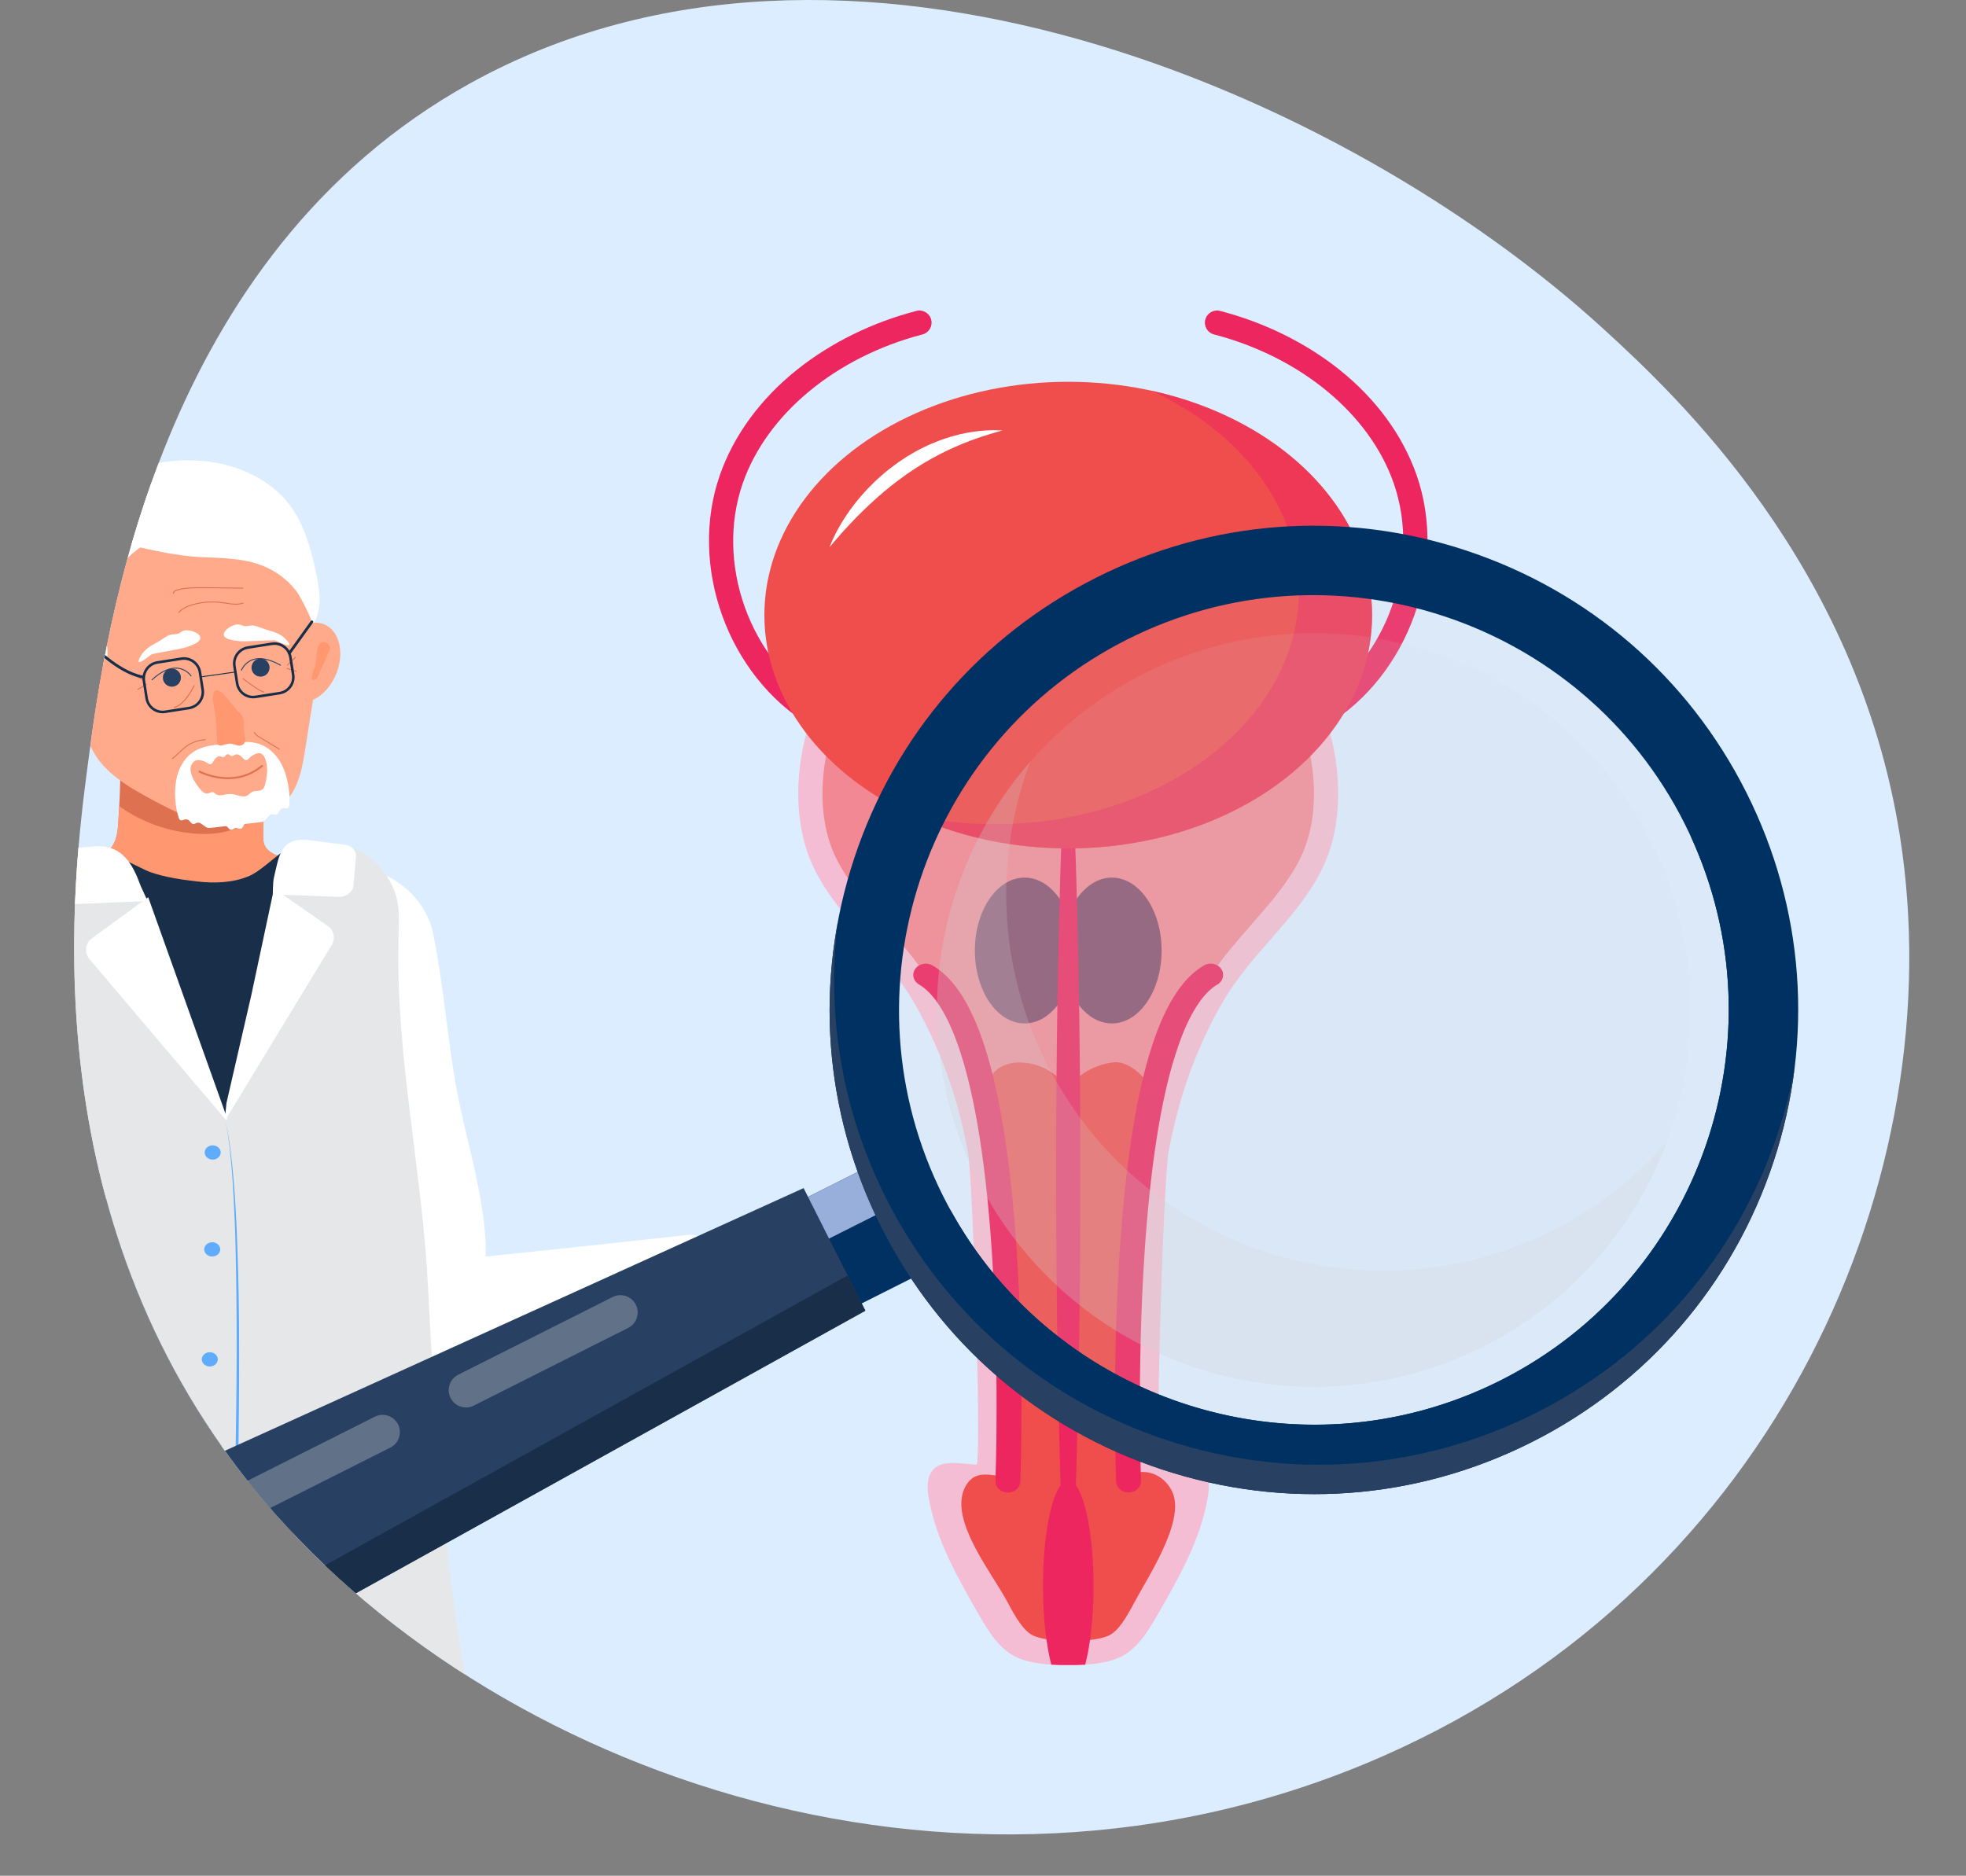 <?xml version="1.0" encoding="UTF-8"?><svg id="_Слой_213" xmlns="http://www.w3.org/2000/svg" xmlns:xlink="http://www.w3.org/1999/xlink" viewBox="0 0 389.947 372.117"><rect x="0" y="0" width="389.947" height="372.117" fill="#808080" stroke="none"/><defs><style>.cls-1{fill:none;}.cls-2{fill:#ed265f;}.cls-3{fill:#874b6c;}.cls-4{fill:#d1d3d4;}.cls-5{fill:#284061;}.cls-6{fill:#003163;}.cls-7{fill:#f04d4d;}.cls-8{fill:#dcedff;}.cls-9{fill:#ffab8b;}.cls-10{fill:#182e49;}.cls-11{fill:#98afdb;}.cls-12{clip-path:url(#clippath-1);}.cls-13{fill:#5fabfc;}.cls-14{fill:#fff;}.cls-15{fill:#f4bdd3;}.cls-16{opacity:.34;}.cls-17{opacity:.53;}.cls-18{opacity:.48;}.cls-19{opacity:.2;}.cls-20{opacity:.1;}.cls-21{opacity:.14;}.cls-22{fill:#e6e7e8;}.cls-23{fill:#dd7150;}.cls-24{fill:#ff9870;}</style><clipPath id="clippath-1"><path class="cls-1" d="M93.362,16.468c73.923-40.887,172.957,1.591,224.563,48.682,14.742,13.453,50.488,47.012,58.929,100.8,10.486,66.814-23.836,147.798-102.551,182.439-85.678,37.705-181.477,1.971-226.313-56.033C6.058,238.108,14.45,174.233,17.449,151.413c3.518-26.771,13.98-100.69,75.913-134.945h0Z"/></clipPath></defs><path class="cls-8" d="M93.362,16.468c73.923-40.887,172.957,1.591,224.563,48.682,14.742,13.453,50.488,47.012,58.929,100.8,10.486,66.814-23.836,147.798-102.551,182.439-85.678,37.705-181.477,1.971-226.313-56.033C6.058,238.108,14.45,174.233,17.449,151.413c3.518-26.771,13.98-100.69,75.913-134.945h0Z"/><g class="cls-12"><path class="cls-2" d="M261.927,144.207c-.814,0-1.609-.413-2.063-1.16-.691-1.138-.329-2.621.809-3.312,14.389-8.737,21.305-28.027,15.745-43.916-4.796-13.705-18.448-24.998-35.63-29.473-1.288-.335-2.061-1.652-1.725-2.941.336-1.288,1.652-2.062,2.941-1.725,8.743,2.277,16.891,6.282,23.565,11.581,7.306,5.802,12.631,13.051,15.401,20.965,6.283,17.956-1.532,39.756-17.793,49.63-.391.237-.823.351-1.249.351Z"/><path class="cls-2" d="M161.833,144.207c.814,0,1.609-.413,2.063-1.16.691-1.138.329-2.621-.809-3.312-14.389-8.737-21.305-28.027-15.745-43.916,4.796-13.705,18.448-24.998,35.63-29.473,1.288-.335,2.061-1.652,1.725-2.941-.336-1.288-1.652-2.062-2.941-1.725-8.743,2.277-16.892,6.282-23.565,11.581-7.306,5.802-12.631,13.051-15.401,20.965-6.283,17.956,1.532,39.756,17.793,49.63.391.237.823.351,1.249.351Z"/><path class="cls-15" d="M262.067,172.738c-4.947,9.687-13.814,16.312-19.32,25.67-5.453,9.267-9.036,19.513-10.979,30.241-1.032,5.69-2.748,62.021-1.683,61.915,1.205-.125,2.411-.231,3.621-.299,1.639-.092,3.457-.072,4.691,1.022,1.557,1.384,1.504,3.824,1.148,5.882-1.442,8.288-5.694,15.767-9.875,23.047-2.001,3.486-4.253,7.199-7.941,8.737-1.644.69-3.992,1.114-6.49,1.283-1.109.077-2.247.101-3.361.077-1.114.024-2.252,0-3.356-.077-2.498-.169-4.851-.593-6.495-1.283-3.684-1.538-5.935-5.251-7.941-8.737-4.18-7.281-8.433-14.759-9.875-23.047-.357-2.059-.41-4.499,1.147-5.882,1.234-1.094,3.052-1.114,4.696-1.022,1.21.068,2.416.174,3.621.299,1.061.106-.656-56.225-1.683-61.915-1.943-10.728-5.526-20.974-10.984-30.241-5.506-9.359-14.373-15.984-19.315-25.67-6.485-12.71-2.989-31.596,5.42-41.943,10.342-12.729,25.463-14.397,39.316-13.602,1.119.067,2.31.178,3.211,1.09.742.747,1.181,1.929,1.572,3.076.231.665.448,1.34.665,2.015.217-.675.439-1.35.665-2.015.395-1.148.829-2.329,1.572-3.076.906-.911,2.097-1.022,3.216-1.09,13.848-.796,28.968.873,39.316,13.602,8.404,10.347,11.905,29.234,5.42,41.943Z"/><g class="cls-18"><path class="cls-7" d="M212.813,231.111c-2.624-.003-5.292-.186-7.801-.147-.836.013-1.698.083-2.485-.198-.569-.203-1.059-.577-1.538-.945-5.909-4.536-5.727-9.985-8.078-16.889-2.008-5.897-4.582-11.602-7.743-16.972-2.792-4.743-6.286-8.738-9.664-12.601-3.674-4.201-7.143-8.169-9.514-12.814-5.76-11.287-2.134-28.094,4.866-36.71,6.645-8.178,16.193-11.987,30.047-11.987,1.669,0,3.386.052,5.249.16.039.002.101.006.172.011.134.335.27.73.329.905.219.639.43,1.284.638,1.931l.046.142c1.424,4.408,7.661,4.408,9.085,0l.046-.142c.209-.646.419-1.291.638-1.93.06-.174.196-.57.33-.905.071-.005.133-.008.172-.011,1.863-.108,3.58-.16,5.249-.16,13.854,0,23.402,3.809,30.047,11.987,7,8.616,10.626,25.422,4.866,36.71-2.371,4.645-5.84,8.613-9.514,12.814-3.379,3.864-6.872,7.859-9.664,12.602-5.341,9.073-6.452,20.348-11.74,29.064-3.218,5.305-8.53,6.093-14.039,6.086Z"/></g><ellipse class="cls-3" cx="220.537" cy="188.566" rx="9.862" ry="14.465"/><ellipse class="cls-3" cx="203.223" cy="188.566" rx="9.862" ry="14.465"/><path class="cls-7" d="M232.671,296.334c-.804-2.106-2.622-3.725-4.69-4.176-1.172-.256-2.315-.155-3.443.145.074-.982.071-1.992.009-3.01-.467-7.577.109-15.3.344-22.873.307-9.92.946-19.832,1.946-29.712.685-6.761,3.4-10.829,2.507-17.972-.427-3.411-4.714-8.383-8.486-7.984-3.602.381-7.65,2.601-8.897,5.447-4.055-6.287-12.606-6.9-15.22-2.925-2.026,3.08-2.374,9.846-1.513,13.376,1.763,7.23,3.573,13.293,3.973,20.779.337,6.327.567,12.66.763,18.992.23,7.418.722,14.935.361,22.356-.086,1.778-.097,3.34.066,4.716-1.363-.533-2.797-.854-4.244-.946-.93-.059-1.893-.019-2.745.39-1.411.677-2.29,2.279-2.592,3.914-1.192,6.447,6.147,15.581,9.009,20.961,1.666,3.132,3.206,5.795,5.205,6.696,1.018.459,3.363.994,6.623.994.227,0,.454-.003.68-.008l.101-.002.101.002c.225.005.452.008.679.008,3.26,0,5.606-.536,6.623-.994,2-.902,3.54-3.564,5.204-6.692,2.588-4.866,9.835-15.724,7.637-21.481Z"/><path class="cls-2" d="M213.39,294.646c.032-.978.064-1.967.097-2.973.08-2.406.122-4.894.187-7.451.118-5.115.262-10.508.339-16.088.039-2.79.078-5.626.118-8.497.028-2.871.057-5.777.086-8.707.054-5.859.061-11.81.075-17.762-.013-5.952-.017-11.903-.071-17.762-.016-2.929-.045-5.835-.084-8.707-.039-2.871-.078-5.708-.116-8.497-.078-5.58-.217-10.973-.338-16.088-.064-2.557-.126-5.045-.186-7.451-.079-2.406-.156-4.731-.229-6.963-.132-4.464-.305-8.556-.462-12.182-.14-3.627-.312-6.789-.443-9.393-.123-2.604-.264-4.65-.341-6.045-.09-1.395-.139-2.139-.139-2.139,0,0-.048.744-.139,2.139-.077,1.395-.218,3.441-.341,6.045-.131,2.604-.303,5.766-.443,9.393-.156,3.627-.329,7.719-.462,12.182-.073,2.232-.15,4.557-.229,6.963-.06,2.406-.122,4.894-.186,7.451-.121,5.115-.261,10.508-.338,16.088-.038,2.79-.077,5.626-.116,8.497-.039,2.871-.068,5.777-.084,8.707-.054,5.859-.058,11.81-.071,17.762.014,5.952.021,11.903.075,17.762.029,2.929.058,5.835.086,8.707.04,2.871.079,5.708.118,8.497.077,5.58.22,10.973.339,16.088.066,2.557.107,5.045.187,7.451.033,1.007.065,1.996.097,2.973-2.032,2.677-3.507,10.62-3.507,20.007,0,6.186.641,11.745,1.659,15.584,1.104.077,2.242.101,3.356.077,1.114.024,2.252,0,3.361-.077,1.013-3.838,1.654-9.397,1.654-15.584,0-9.387-1.472-17.33-3.505-20.007Z"/><path class="cls-2" d="M223.846,296.089c-1.323,0-2.419-.956-2.466-2.172-.009-.224-.85-22.647.744-46.17,2.212-32.65,7.675-51.045,16.701-56.237,1.154-.664,2.678-.348,3.405.703.727,1.052.382,2.442-.771,3.105-4.209,2.421-11.678,12.484-14.405,52.675-1.581,23.308-.748,45.541-.74,45.763.048,1.243-1.017,2.286-2.38,2.33-.03.001-.059.001-.089.001Z"/><path class="cls-2" d="M199.915,296.089c-.03,0-.059-0-.089-.001-1.363-.044-2.428-1.087-2.38-2.33.009-.222.842-22.455-.74-45.763-2.727-40.191-10.196-50.254-14.405-52.675-1.153-.663-1.499-2.054-.771-3.105.727-1.052,2.252-1.367,3.405-.703,9.026,5.191,14.489,23.587,16.701,56.237,1.594,23.523.752,45.946.744,46.17-.047,1.216-1.143,2.172-2.466,2.172Z"/><ellipse class="cls-7" cx="211.88" cy="122.028" rx="60.27" ry="46.288"/><g class="cls-17"><path class="cls-2" d="M228.3,77.479c17.567,8.088,29.327,22.852,29.327,39.727,0,25.564-26.984,46.288-60.27,46.288-5.692,0-11.199-.607-16.419-1.739,9.046,4.165,19.629,6.561,30.943,6.561,33.286,0,60.27-20.724,60.27-46.288,0-21.193-18.545-39.058-43.851-44.548Z"/></g><path class="cls-14" d="M164.569,108.527s.205-.652.708-1.731c.25-.54.567-1.192.974-1.915.406-.723.874-1.539,1.442-2.39.564-.854,1.208-1.76,1.939-2.683.722-.93,1.543-1.863,2.421-2.804.892-.927,1.841-1.865,2.873-2.744,1.013-.901,2.118-1.731,3.236-2.538.567-.393,1.149-.765,1.724-1.142.59-.355,1.176-.71,1.773-1.036,1.191-.656,2.401-1.236,3.597-1.728,1.194-.5,2.381-.901,3.514-1.238.573-.152,1.126-.308,1.664-.442.544-.111,1.07-.218,1.575-.32,1.012-.183,1.949-.291,2.776-.369.831-.06,1.552-.111,2.148-.108.596-.003,1.064.021,1.381.026.317.013.487.02.487.02,0,0-.163.05-.468.145-.305.086-.75.23-1.315.378-.566.151-1.237.403-2.013.623-.389.108-.79.275-1.217.422-.424.16-.88.283-1.336.479-.46.177-.939.361-1.434.552-.487.207-.99.422-1.508.642-1.026.456-2.095.957-3.176,1.518-1.084.555-2.175,1.18-3.273,1.831-.55.324-1.08.691-1.633,1.023-.536.361-1.077.719-1.607,1.092-1.061.747-2.106,1.519-3.103,2.323-1.006.794-1.961,1.62-2.884,2.426-.906.824-1.788,1.622-2.589,2.418-.812.786-1.562,1.552-2.246,2.271-.686.718-1.306,1.388-1.851,1.99-.531.612-1.014,1.137-1.39,1.587-.38.451-.678.804-.881,1.046-.201.246-.309.377-.309.377Z"/><path class="cls-14" d="M67.699,269.717c-.485-6.687,1.698-13.861,6.589-16.82,2.804-1.697,5.947-2.021,9.014-2.321,17.719-1.732,35.419-3.641,53.126-5.583,2.86-.314,5.472,2.117,6.251,5.82.992,4.717,1.989,10.11,1.016,13.002-3.363,9.983-16.283,11.743-23.257,13.452-7.968,1.953-15.937,3.973-23.975,5.331-6.876,1.162-15.498,3.799-22.223-.013-3.956-2.242-6.143-7.393-6.541-12.87Z"/><path class="cls-14" d="M50.34,204.431c-1.313-11.272-.251-22.354,7.687-28.878,9.924-8.157,25.453-2.016,27.86,9.604,1.999,9.65,2.727,19.432,4.358,29.118,1.775,10.542,5.355,20.745,6.027,31.48.414,6.622-1.058,14.306-8.409,16.856-7.283,2.527-16.549-1.132-21.423-6.263-6.033-6.351-7.956-15.132-9.858-23.322-1.696-7.302-5.011-18.032-6.241-28.596Z"/><path class="cls-23" d="M56.875,184.918c-2.215.876-4.613,1.472-7.037,1.894-3.558.619-7.216.88-10.857.775-1.781-.052-3.571-.193-5.277-.601-1.383-.331-2.691-.834-3.969-1.368-4.956-2.075-9.56-4.675-13.651-7.709-1.196-.887-2.372-1.837-3.063-3.013-.52-.884-.926-2.31-.28-3.227.618-.878,2.577-.901,3.779-1.132,1.832-.351,3.781-.756,5.044-1.863,1.856-1.626,1.83-4.584,1.965-6.648.157-2.411.267-4.825.31-7.239.112-6.417-1.175-13.785.595-16.427,4.967-7.414,24.849-5.373,29.886,2.009,2.148,3.148-1.14,10.255-1.822,18.045-.186,2.127-.27,4.259-.287,6.391-.016,2.023-.255,3.348,2.069,4.606,1.928,1.044,4.326,1.34,6.534,1.944,2.208.604,4.472,1.741,4.991,3.543.25.87.052,1.785-.291,2.635-1.039,2.577-3.388,4.746-6.216,6.266-.775.416-1.585.787-2.421,1.118Z"/><path class="cls-24" d="M65.803,174.899c-.519-1.802-2.783-2.939-4.991-3.543-2.208-.604-4.606-.9-6.534-1.944-2.324-1.258-2.084-2.583-2.069-4.606.009-1.176.041-2.352.098-3.527-3.515,2.756-7.687,4.32-12.353,4.163-6.172-.207-11.718-2.256-16.303-5.5-.037.695-.077,1.39-.122,2.085-.135,2.064-.108,5.022-1.965,6.648-1.264,1.107-3.212,1.511-5.044,1.863-1.202.23-3.162.254-3.779,1.132-.645.917-.24,2.343.28,3.227.692,1.176,1.868,2.125,3.064,3.013,4.091,3.034,8.695,5.634,13.651,7.709,1.278.535,2.585,1.037,3.969,1.368,1.706.408,3.496.549,5.277.601,3.641.105,7.299-.156,10.857-.775,2.424-.422,4.823-1.018,7.037-1.894.836-.331,1.646-.702,2.421-1.118,2.829-1.52,5.177-3.689,6.216-6.266.343-.85.541-1.765.291-2.635Z"/><rect class="cls-10" x="37.776" y="284.758" width="5.776" height="35.258" transform="translate(-262.603 335.87) rotate(-88.641)"/><path class="cls-10" d="M23.804,299.582l-.167-3.739c-.982-22.029-1.963-44.058-2.945-66.087-.572-12.832-1.144-25.665-1.715-38.498-.212-4.767-.425-9.535-.637-14.302-.067-1.501-.87-5.398.081-6.538,2.259-2.709,9.063,1.777,11.349,2.579,3.009,1.056,6.193,1.5,9.36,1.871,3.347.391,7.031.289,10.241-1.06,4.739-1.992,11.785-12.33,11.373-.584-.249,7.831-.498,15.662-.746,23.492-.357,11.252-.715,22.503-1.072,33.755-.368,11.579-.736,23.158-1.104,34.737-.28,8.813-.56,17.626-.84,26.439-.096,3.011-.191,6.022-.287,9.033l-32.89-1.097Z"/><path class="cls-22" d="M-23.16,389.44c.164-20.971,3.919-41.568,3.853-62.575,1.187-27.113,2.205-54.234,3.053-81.359.464-14.838.317-29.289-.503-44.016-.46-8.269,7.02-27.165,15.879-31.006,4.684-2.032,13.277-1.471,18.565-2.53,2.19-.437,5.545,4.845,6.979,6.027,6.321,5.212,5.008,13.882,7.796,20.745,1.14,2.806,2.755,5.4,3.677,8.308,1.571,4.957,3.018,9.913,5.956,14.263,2.943,4.357,5.683,8.878,7.014,14.043,1.451,5.628,1.142,11.52,1.175,17.277.056,9.935.043,19.872-.173,29.806-.428,19.599-1.645,39.216-4.658,58.602-2.376,15.292.146,30.84-.217,46.304-.21,8.933-.909,27.42-15.687,29.189-9.227,1.105-20.179-.358-29.363-1.371-3.809-.42-8.811-.357-12.419-1.483-5.423-1.691-10.41-4.881-10.703-10.184-.185-3.358-.25-6.704-.224-10.041Z"/><path class="cls-22" d="M86.961,406.646c-8.638.81-18.913-.463-27.189,2.457-5.578,1.968-14.395,4.823-14.588-5.62-.568-30.789-2.928-62.285-1.718-93.04.568-14.445.749-28.575.013-43.162-.729-14.446-1.582-29.336.779-43.639,1.261-7.641,3.578-14.8,5.556-22.245,2.602-9.792,4.858-36.662,18.041-33.687,2.987.674,5.219,1.633,7.336,4.132,4.455,5.258,3.975,8.475,3.839,15.094-.475,23.065,4.738,45.603,5.878,68.529,1.272,25.588,2.858,51.433,7.268,76.696,3.339,19.128,11.941,39.304,8.138,58.924-.341,1.757-.787,3.502-1.355,5.233-1.214,3.704-3.162,7.402-6.342,9.045-1.758.908-3.729,1.102-5.656,1.282Z"/><path class="cls-14" d="M65.83,187.402l-20.726,34.11c-.131.215-.462.104-.437-.146l.246-2.513c.001-.01.003-.02.005-.03l4.933-21.427,4.29-20.149.209-.991.128.089,10.412,7.268c1.295.794,1.712,2.48.939,3.789Z"/><path class="cls-14" d="M29.398,177.997l15.663,43.867c.077.217-.205.38-.354.204l-26.986-31.822c-.993-1.205-.834-2.984.358-3.998l11.319-8.251Z"/><path class="cls-14" d="M12.047,177.054l-.201-6.28c-.041-1.273,1.074-2.369,2.541-2.498l4.68-.41c5.218-.213,7.292,3.626,8.839,7.894l1.369,2.99-14.358.602c-1.541.065-2.827-.966-2.87-2.299Z"/><path class="cls-14" d="M70.106,175.652l.494-5.725c.099-1.148-.829-2.159-2.14-2.331l-7.656-1.003c-5.207-.269-5.453,3.178-6.49,7.595-.187.797-.209,3.243-.209,3.243l13.014.488c1.537.081,2.876-.935,2.986-2.267Z"/><ellipse class="cls-13" cx="42.187" cy="228.635" rx="1.586" ry="1.412"/><ellipse class="cls-13" cx="42.091" cy="247.856" rx="1.586" ry="1.412"/><ellipse class="cls-13" cx="41.61" cy="269.672" rx="1.586" ry="1.412"/><path class="cls-13" d="M42.619,291.873c0,.78-.71,1.412-1.586,1.412s-1.586-.632-1.586-1.412.71-1.412,1.586-1.412,1.586.632,1.586,1.412Z"/><ellipse class="cls-13" cx="39.304" cy="314.361" rx="1.586" ry="1.412"/><path class="cls-13" d="M10.197,333.658c-.075,0-.15-.001-.226-.002l-.277-.004c-7.785-.122-14.04-6.555-13.944-14.34l.263-21.239,29.465.292-1.139,21.863c-.192,3.682-1.781,7.096-4.475,9.613-2.639,2.466-6.064,3.816-9.668,3.816ZM-3.608,298.461l-.258,20.857c-.094,7.575,5.992,13.833,13.566,13.952l.277.004c.074.001.149.002.223.002,7.351 0,13.373-5.698,13.757-13.066l1.118-21.464-28.683-.284Z"/><path class="cls-9" d="M62.38,127.776c.231,3.817.337,7.687-.34,11.467-.688,3.842-1.169,7.727-1.867,11.561-.545,2.993-1.529,6.426-3.884,8.511-.977.865-2.169,1.446-3.364,1.972-2.39,1.052-4.896,1.934-7.501,2.123-5.464.395-10.634-2.262-15.452-4.87-4.515-2.444-9.27-5.166-11.629-9.726-1.521-2.941-1.845-6.301-1.914-9.561-.067-3.201-.992-6.256-1.187-9.483-1.064-17.567,11.85-27.466,23.812-28.191,11.962-.725,22.262,8.63,23.327,26.198Z"/><path class="cls-9" d="M55.733,129.243c-1.681,4.201-.586,8.589,2.447,9.803,3.032,1.213,6.853-1.208,8.534-5.409,1.681-4.201.585-8.589-2.447-9.803-3.032-1.213-6.853,1.208-8.534,5.409Z"/><path class="cls-14" d="M62.098,111.027c.069.284.136.569.201.853.807,3.539,1.946,8.107.072,11.53-.118.215-.43.187-.505-.047-.507-1.591-2.436-5.187-2.801-5.702-1.455-2.051-3.436-3.712-5.66-4.839-4.153-2.104-8.921-2.092-13.445-2.301-4.815-.223-9.346-1.291-14.043-2.34-1.893-.422-3.019-5.355-3.553-7.055-.64-2.037-.846-4.078,1.031-5.712,4.537-3.947,12.416-4.575,18.289-3.803,5.645.742,11.99,3.637,15.564,8.288,2.494,3.245,3.888,7.169,4.85,11.127Z"/><path class="cls-14" d="M12.86,106.868c-.54,1.204-.975,2.477-1.291,3.814-1.633,6.909-.713,12.876,1.686,19.471.326.896.548,2.116,1.06,2.915.6.936.376.86,1.598.781,1.159-.075,2.468-.368,3.504-.908,3.068-1.602,1.63-5.119,1.287-7.908-.857-6.95,2.178-13.825,8.498-17.255,1.944-1.055,5.971-2.334,6.384-4.901.449-2.79-3.035-6.141-5.283-7.092-3.769-1.595-6.773.29-9.909,2.16-3.311,1.975-5.976,5.45-7.534,8.923Z"/><path class="cls-9" d="M21.329,131.327c2.176,3.967,1.618,8.456-1.245,10.026-2.864,1.571-6.949-.372-9.124-4.339-2.176-3.967-1.618-8.456,1.245-10.026,2.864-1.571,6.949.372,9.124,4.339Z"/><path class="cls-24" d="M18.033,138.488c-.386.132-.951-.192-1.2-.597l-3.625-5.88c-.384-.623-.191-1.44.433-1.825,1.204-.743,1.643.309,1.851,1.19.357,1.512,1.047,2.906,1.74,4.287.231.46,1.302,1.939,1.144,2.441-.067.212-.191.333-.341.384Z"/><path class="cls-24" d="M62.035,134.864c.116.067.295.064.557-.038.45-.176.786-1.447.969-1.843.597-1.297,1.194-2.593,1.791-3.89.276-.599.014-1.308-.585-1.584-2.287-1.054-1.877,3.497-2.206,4.536-.12.378-1.107,2.482-.525,2.818Z"/><path class="cls-23" d="M45.227,154.561c-3.287,0-5.826-1.374-5.867-1.398l.177-.319c.067.038,6.799,3.674,12.432-1.138l.237.277c-2.316,1.979-4.81,2.577-6.978,2.577Z"/><path class="cls-14" d="M55.9,151.722c-.918-1.828-2.448-3.401-4.373-4.093-2.093-.753-4.386-.415-6.585.019-.028.006-.057.009-.085.01-2.24.07-4.55.255-6.421,1.458-1.721,1.106-2.859,2.982-3.344,4.969-.598,2.448-.467,5.798.406,8.286.104.297.44.458.73.335.407-.172.841-.248,1.186-.005.334.236.51.736.918.77.269.022.501-.183.763-.25.792-.202,1.354.847,2.154,1.009.22.045.447.019.669-.008.911-.107,1.822-.214,2.732-.321.178-.021.354.046.474.179.105.116.209.232.314.348.147.163.375.221.584.156.183-.057.365-.143.541-.251.136-.083.301-.102.452-.051.196.065.393.108.584.123.219.017.428-.091.534-.283.076-.137.152-.273.228-.41.087-.156.244-.261.422-.28.912-.1,1.823-.2,2.735-.299.223-.024.45-.05.654-.143.744-.338,1.057-1.485,1.874-1.466.27.006.542.155.799.072.39-.124.449-.652.722-.957.282-.315.722-.338,1.157-.261.31.055.601-.177.636-.49.294-2.621-.33-5.915-1.461-8.167ZM52.969,153.243c-.064.665-.266,2.621-.717,3.149-.666.78-1.485.284-2.324.758-.282.159-.484.431-.756.608-1.023.667-2.337-.26-3.558-.252-.999.006-2.14.617-2.902-.029-.11-.093-.204-.21-.333-.274-.399-.2-.842.184-1.287.223-.515.046-.943-.37-1.29-.753-1.021-1.123-3.231-4.308-1.151-5.719.094-.063.204-.108.327-.135.682-.154,1.737.212,2.351.681.254.194.621.12.791-.15.064-.101.127-.202.191-.303.245-.389.518-.801.947-.966.22-.084.486-.059.694.047.269.137.595.058.746-.203.003-.006.007-.012.01-.018.185-.321.63-.372.883-.1.005.005.009.01.014.015.206.221.541.225.772.031.179-.15.432-.234.665-.201.455.064.814.405,1.14.729.085.084.169.168.254.252.227.225.601.215.805-.031.493-.594,1.439-1.187,2.139-1.19.126-.001.243.018.349.059,1.103.427,1.335,2.787,1.24,3.774Z"/><path class="cls-5" d="M49.926,132.825c.212.967,1.167,1.579,2.134,1.368s1.579-1.167,1.368-2.134c-.212-.967-1.167-1.579-2.134-1.368-.967.212-1.579,1.167-1.368,2.134Z"/><path class="cls-5" d="M47.956,133.043l-.172-.061c.023-.063.571-1.553,2.228-2.166,1.524-.563,3.448-.191,5.718,1.106l-.09.158c-2.22-1.268-4.091-1.637-5.561-1.094-1.577.582-2.118,2.042-2.123,2.057Z"/><path class="cls-14" d="M44.905,126.595c-1.749-.989,1.384-3.069,2.691-2.671.285.087.555.227.849.275.595.097,1.201-.193,1.798-.107.902.13,2.049.704,2.906.924,1.249.321,2.567.783,3.489,1.746,2.153,2.248-.863.841-1.809.372-.179-.088-.376-.131-.575-.124-1.877.072-3.754.143-5.631.215-.783.03-2.772-.098-3.718-.63Z"/><rect class="cls-23" x="56.622" y="131.074" width="2.364" height=".182" transform="translate(-74.938 77.079) rotate(-44.049)"/><rect class="cls-23" x="57.764" y="131.868" width=".182" height="2.064" transform="translate(-86.49 146.102) rotate(-71.701)"/><path class="cls-5" d="M35.889,134.418c.011.99-.783,1.8-1.773,1.811-.99.01-1.8-.783-1.811-1.773-.011-.99.783-1.8,1.773-1.811.99-.011,1.8.783,1.811,1.773Z"/><path class="cls-5" d="M30.153,134.973l-.124-.134c1.922-1.773,3.714-2.567,5.325-2.359,1.752.226,2.621,1.555,2.657,1.611l-.154.098c-.008-.013-.863-1.316-2.53-1.529-1.555-.199-3.296.579-5.175,2.313Z"/><path class="cls-14" d="M39.385,127.221c1.483-1.356-2.037-2.681-3.221-2-.258.148-.49.345-.766.458-.558.228-1.214.081-1.777.299-.85.329-1.839,1.145-2.625,1.552-1.145.593-2.326,1.338-3.009,2.483-1.594,2.673,1.029.626,1.846-.043.154-.126.337-.212.533-.249,1.845-.351,3.691-.702,5.536-1.053.77-.146,2.68-.717,3.483-1.447Z"/><rect class="cls-23" x="27.749" y="133.384" width=".182" height="2.364" transform="translate(-101.773 88.919) rotate(-58.91)"/><rect class="cls-23" x="27.146" y="136.178" width="2.064" height=".182" transform="translate(-66.552 34.34) rotate(-31.221)"/><path class="cls-23" d="M35.519,121.61l-.142-.115c.621-.766,1.575-1.3,3.002-1.679,1.714-.455,3.55-.595,5.308-.405.37.04.744.098,1.104.155,1.189.186,2.311.361,3.467-.026l.058.173c-1.198.401-2.395.214-3.553.033-.359-.056-.73-.114-1.096-.154-1.736-.188-3.549-.05-5.241.4-1.388.369-2.312.883-2.907,1.618Z"/><path class="cls-23" d="M34.333,117.812c-.039-.129-.024-.256.044-.377.139-.248.476-.414.745-.486,1.853-.495,3.782-.473,5.649-.451,2.492.029,4.984.06,7.476.093l-.002.182c-2.492-.033-4.984-.065-7.476-.093-1.854-.021-3.771-.044-5.6.445-.222.059-.522.2-.633.398-.043.077-.053.155-.028.236l-.175.052Z"/><path class="cls-24" d="M48.612,146.239c-.054-.39-.158-.787-.203-1.128-.132-.988.198-2.071-.278-2.947-.229-.422-.615-.73-.958-1.066-.8-.781-4.027-5.842-4.814-3.575-.406,1.169.292,3.434.392,4.671.128,1.581.229,3.164.284,4.749.009.257.025.536.191.732.235.278.67.271,1.015.155.345-.116.667-.318,1.029-.356.771-.082,1.869.665,2.611.39.773-.286.827-.944.731-1.626Z"/><path class="cls-23" d="M55.397,148.721l-3.94-2.379c-.378-.228-.895-.54-1.101-1.047l.169-.069c.169.417.565.681,1.026.96l3.94,2.379-.094.156Z"/><path class="cls-23" d="M34.198,150.601l-.106-.149c.498-.354.945-.792,1.378-1.215.36-.352.732-.717,1.134-1.035,1.183-.935,2.664-1.488,4.171-1.558l.008.182c-1.469.068-2.913.607-4.066,1.519-.395.312-.763.673-1.12,1.022-.438.428-.89.872-1.4,1.234Z"/><path class="cls-13" d="M45.03,349.161s.071-1.977.195-5.438c.116-3.461.282-8.405.481-14.337.091-2.966.189-6.18.293-9.579.092-3.399.19-6.984.291-10.692.099-3.708.194-7.54.273-11.435.037-1.947.075-3.91.112-5.88.031-1.97.061-3.948.092-5.927.066-3.956.114-7.912.145-11.807.01-1.947.019-3.879.028-5.788-.002-1.909-.004-3.794-.006-5.649-.014-1.854-.027-3.678-.04-5.463-.023-1.785-.046-3.531-.068-5.23-.039-1.699-.06-3.353-.11-4.951-.025-.799-.049-1.585-.072-2.356-.023-.771-.045-1.528-.081-2.269-.12-2.964-.259-5.68-.42-8.085-.094-1.201-.162-2.328-.261-3.366-.103-1.038-.197-1.991-.282-2.852-.231-1.714-.381-3.067-.569-3.976-.161-.913-.247-1.401-.247-1.401,0,0,.096.485.277,1.395.205.906.391,2.255.645,3.969.099.861.208,1.813.327,2.85.115,1.038.2,2.164.313,3.365.059.601.101,1.222.146,1.861.045.639.092,1.297.14,1.972.053.675.088,1.368.124,2.077.037.709.075,1.435.114,2.177.043.741.072,1.498.102,2.27.031.772.063,1.558.095,2.358.065,1.599.102,3.254.157,4.954.038,1.701.077,3.448.117,5.233.033,1.786.043,3.61.066,5.466.008,1.856.015,3.742.023,5.652-.003,1.91-.007,3.842-.01,5.791-.02,3.896-.053,7.854-.109,11.812-.037,1.979-.074,3.957-.11,5.928-.044,1.971-.088,3.934-.131,5.881-.091,3.895-.198,7.728-.308,11.437-.105,3.709-.24,7.293-.367,10.692-.136,3.398-.265,6.612-.384,9.577-.122,2.966-.251,5.684-.369,8.092-.121,2.409-.226,4.509-.313,6.238-.094,1.729-.169,3.087-.219,4.013-.053.926-.082,1.42-.082,1.42Z"/><path class="cls-14" d="M-25.518,202.049c1.387-11.843,5.09-22.904,14.543-27.608,11.819-5.881,25.798,4.235,25.418,16.704-.316,10.355-1.929,20.531-2.62,30.833-.752,11.212.372,22.523-1.524,33.659-1.169,6.869-4.469,14.357-12.39,15.145-7.847.781-16.191-5.25-19.813-11.698-4.484-7.982-4.3-17.43-4.235-26.27.057-7.881-.678-19.666.622-30.765Z"/><path class="cls-24" d="M134.947,253.016c.788,1.21,7.424-.617,11.842-2.961,4.418-2.344,9.46-3.694,6.572-6.436-1.072-1.017-5.009-.291-9.427,2.053-4.418,2.344-9.776,6.134-8.987,7.344Z"/><path class="cls-24" d="M162.267,251.073l-9.958,1.635c-1.19.195-2.331-.518-2.549-1.593l-.008-.039c-.218-1.075.57-2.105,1.76-2.3l9.958-1.635c1.19-.195,2.331.518,2.549,1.593l.008.039c.218,1.075-.57,2.105-1.76,2.3Z"/><path class="cls-24" d="M165.036,254.865l-9.958,1.635c-1.19.195-2.331-.518-2.549-1.593l-.008-.039c-.218-1.075.57-2.105,1.76-2.3l9.958-1.635c1.19-.195,2.331.518,2.549,1.593l.008.039c.218,1.075-.57,2.105-1.76,2.3Z"/><path class="cls-24" d="M165.069,259.415l-9.958,1.635c-1.19.195-2.331-.518-2.549-1.593l-.008-.039c-.218-1.075.57-2.105,1.76-2.3l9.958-1.635c1.19-.195,2.331.518,2.549,1.593l.008.039c.218,1.075-.57,2.105-1.76,2.3Z"/><path class="cls-24" d="M161.749,264.157l-9.958,1.635c-1.19.195-2.331-.518-2.549-1.593l-.008-.039c-.218-1.075.57-2.105,1.76-2.3l9.958-1.635c1.19-.195,2.331.518,2.549,1.593l.008.039c.218,1.075-.57,2.105-1.76,2.3Z"/><path class="cls-24" d="M156.984,255.179c.894,5.391.539,10.967-8.649,11.395-9.195.428-14.701-2.262-15.596-7.653-.894-5.391,2.104-9.656,12.257-10.223,9.18-.512,11.093,1.091,11.987,6.482Z"/><path class="cls-9" d="M156.984,255.179c-.871-5.253-2.713-6.909-11.298-6.516,2.324,1.004,3.185,2.943,3.708,6.123.823,4.999.633,10.146-5.896,11.696,1.475.141,3.089.173,4.837.092,9.188-.427,9.543-6.003,8.649-11.395Z"/><path class="cls-9" d="M151.024,255.824c-.978-.085-1.957-.17-2.935-.255-.555-.048-1.135-.104-1.603-.406-.652-.42-1.165-1.317-1.922-1.147,1.238,2.024.047,4.891,1.31,6.9.179.096.358.193.537.289.29-1.96,1.594-3.897,3.525-4.342.291-.067.6-.104.848-.27.248-.166.405-.52.241-.769Z"/><path class="cls-23" d="M52.378,137.382c-.791,0-4.142-2.6-4.285-2.71l.112-.144c.955.743,3.568,2.672,4.173,2.672v.182Z"/><path class="cls-23" d="M34.525,140.454l-.044-.177c2.238-.559,3.958-4.332,3.975-4.37l.166.075c-.071.159-1.775,3.891-4.097,4.472Z"/><path class="cls-10" d="M32.257,141.498c-1.678,0-3.157-1.224-3.424-2.932l-.538-3.439c-.296-1.889,1.001-3.667,2.89-3.963l4.761-.746c1.889-.296,3.667,1.001,3.963,2.89l.538,3.438c.296,1.889-1.001,3.667-2.89,3.963l-4.761.746c-.181.028-.361.042-.539.042ZM36.483,130.888c-.152,0-.305.012-.459.036l-4.761.746c-.78.122-1.466.541-1.932,1.179-.465.638-.654,1.419-.532,2.2l.538,3.439c.252,1.611,1.768,2.717,3.379,2.464l4.761-.746c1.611-.252,2.716-1.768,2.464-3.379l-.538-3.438c-.228-1.456-1.489-2.5-2.92-2.5Z"/><path class="cls-10" d="M50.208,138.542c-1.678 0-3.157-1.224-3.425-2.932l-.538-3.438c-.296-1.889,1.001-3.667,2.89-3.963l4.761-.746c.916-.143,1.832.078,2.58.624.749.546,1.24,1.351,1.383,2.266l.538,3.438c.143.915-.078,1.832-.624,2.58s-1.351,1.24-2.266,1.383l-4.761.746c-.181.028-.361.042-.539.042ZM54.438,127.931c-.154,0-.309.012-.464.036l-4.761.746c-1.611.252-2.716,1.768-2.464,3.379l.538,3.438c.122.78.541,1.466,1.179,1.932.638.465,1.419.654,2.2.532l4.761-.746c.78-.122,1.466-.541,1.932-1.179.465-.638.654-1.419.532-2.2l-.538-3.438c-.122-.78-.541-1.466-1.179-1.932-.511-.373-1.115-.568-1.736-.568Z"/><rect class="cls-10" x="39.619" y="133.705" width="7.297" height=".182" transform="translate(-18.398 7.42) rotate(-8.09)"/><path class="cls-10" d="M28.448,134.585c-.007,0-.015-0-.022-.001-.136-.011-3.382-.315-8.133-4.39-.115-.098-.128-.271-.03-.386.098-.115.271-.128.386-.03,4.617,3.96,7.789,4.257,7.821,4.26.151.012.263.144.251.295-.011.143-.131.252-.272.252Z"/><path class="cls-10" d="M57.375,129.875c-.055,0-.111-.017-.159-.052-.123-.088-.15-.259-.062-.382l4.49-6.239c.088-.123.259-.151.382-.062.123.088.15.259.062.382l-4.49,6.239c-.053.074-.137.114-.222.114Z"/><rect class="cls-6" x="152.556" y="234.716" width="31.893" height="23.662" transform="translate(-92.853 102.077) rotate(-26.717)"/><rect class="cls-11" x="149.319" y="235.484" width="31.893" height="9.259" transform="translate(-90.307 99.935) rotate(-26.717)"/><g class="cls-21"><circle class="cls-4" cx="260.605" cy="200.351" r="89.154"/></g><g class="cls-20"><circle class="cls-4" cx="260.605" cy="200.351" r="74.755" transform="translate(-65.34 242.957) rotate(-45)"/></g><g class="cls-19"><path class="cls-4" d="M330.614,226.548c-6.169,7.055-13.772,13.063-22.659,17.536-36.878,18.561-81.821,3.713-100.382-33.166-9.752-19.375-10.277-40.974-3.235-59.805-19.431,22.221-24.595,54.855-10.507,82.846,18.561,36.878,63.504,51.727,100.382,33.166,17.504-8.81,30.04-23.564,36.401-40.577Z"/></g><path class="cls-6" d="M174.843,243.516c-11.53-22.908-13.449-48.934-5.403-73.285,8.046-24.351,25.092-44.111,48-55.641,22.908-11.53,48.934-13.449,73.285-5.403,24.351,8.046,44.111,25.092,55.641,48,11.53,22.908,13.449,48.934,5.403,73.285-8.046,24.351-25.092,44.111-48,55.641-22.908,11.53-48.934,13.449-73.285,5.403-24.351-8.046-44.111-25.092-55.641-48ZM334.115,163.352c-20.401-40.534-69.975-56.913-110.509-36.511-40.534,20.401-56.913,69.975-36.511,110.509,20.401,40.534,69.975,56.913,110.508,36.511,40.534-20.401,56.913-69.975,36.511-110.508Z"/><path class="cls-6" d="M188.373,239.777c.383.827.775,1.653,1.188,2.473,20.401,40.534,69.975,56.913,110.509,36.511,40.534-20.401,56.913-69.975,36.511-110.509-.413-.82-.842-1.627-1.279-2.428,18.535,40.056,2.014,88.047-37.699,108.035-39.713,19.988-88.1,4.666-109.23-34.084Z"/><path class="cls-5" d="M351.77,230.471c2.023-6.123,3.415-12.352,4.183-18.611-.797,4.294-1.885,8.563-3.279,12.782-8.046,24.351-25.092,44.111-48,55.641-22.908,11.53-48.934,13.449-73.285,5.403-24.351-8.046-44.111-25.092-55.641-48-8.631-17.148-11.875-36.043-9.587-54.674-3.806,20.494-.851,41.564,8.682,60.504,11.53,22.908,31.29,39.954,55.641,48,24.351,8.045,50.378,6.126,73.285-5.403,22.908-11.53,39.954-31.29,48-55.641Z"/><path class="cls-5" d="M171.637,260.021l-1.958-3.889-8.328-16.546-1.958-3.89L-25.743,319.745c-6.41,2.91-9.111,10.568-5.947,16.855l8.445,16.779c3.165,6.288,10.925,8.68,17.08,5.265l177.802-98.623Z"/><path class="cls-10" d="M-6.165,358.644l177.802-98.623-1.958-3.889-1.557-3.093L-.675,346.667c-6.156,3.414-13.916,1.022-17.08-5.265l-8.445-16.779c-.644-1.28-1.041-2.616-1.217-3.957-5.182,3.389-7.145,10.226-4.272,15.934l8.445,16.779c3.165,6.288,10.925,8.68,17.08,5.265Z"/><g class="cls-16"><path class="cls-4" d="M16.466,314.017c-.851-1.691-.17-3.753,1.521-4.605l56.357-28.365c1.691-.851,3.753-.17,4.605,1.521.851,1.691.17,3.753-1.521,4.605l-56.357,28.365c-1.692.851-3.753.17-4.605-1.521Z"/></g><g class="cls-16"><path class="cls-4" d="M89.364,277.326c-.851-1.691-.17-3.753,1.521-4.605l30.628-15.415c1.691-.851,3.753-.17,4.604,1.521.851,1.691.17,3.753-1.521,4.605l-30.628,15.415c-1.691.851-3.753.17-4.605-1.521Z"/></g><path class="cls-9" d="M13.441,312.204c-1.386.859.904,7.776,3.739,12.351,2.835,4.575,4.531,9.831,7.644,6.729,1.155-1.151.212-5.265-2.623-9.84-2.835-4.575-7.374-10.099-8.76-9.24Z"/><path class="cls-24" d="M17.563,327.538h.044c1.27,0,2.301,1.031,2.301,2.301v10.628c0,1.268-1.03,2.298-2.298,2.298h-.049c-1.269,0-2.299-1.03-2.299-2.299v-10.628c0-1.269,1.03-2.3,2.3-2.3Z" transform="translate(-67.448 10.49) rotate(-11.673)"/><path class="cls-24" d="M13.224,330.543h.049c1.269,0,2.3,1.03,2.3,2.3v10.627c0,1.27-1.031,2.3-2.3,2.3h-.043c-1.27,0-2.302-1.031-2.302-2.302v-10.628c0-1.268,1.029-2.297,2.297-2.297Z" transform="translate(-68.147 9.675) rotate(-11.673)"/><path class="cls-24" d="M7.941,330.697h.046c1.269,0,2.298,1.03,2.298,2.298v10.628c0,1.27-1.031,2.3-2.3,2.3h-.047c-1.268,0-2.298-1.03-2.298-2.298v-10.628c0-1.27,1.031-2.301,2.301-2.301Z" transform="translate(-68.287 8.609) rotate(-11.673)"/><path class="cls-24" d="M2.345,327.336h.047c1.269,0,2.299,1.03,2.299,2.299v10.628c0,1.27-1.031,2.3-2.3,2.3h-.046c-1.269,0-2.299-1.03-2.299-2.299v-10.628c0-1.269,1.03-2.299,2.299-2.299Z" transform="translate(-67.722 7.407) rotate(-11.673)"/><path class="cls-9" d="M11.482,335.388c-6.242,1.08-12.731.852-13.459-8.779-.729-9.638,2.258-15.488,8.501-16.568,6.242-1.08,11.274,1.956,12.188,12.597.827,9.621-.988,11.671-7.23,12.75Z"/><path class="cls-24" d="M11.482,335.388c6.082-1.052,7.96-3.028,7.287-12.028-1.108,2.465-3.339,3.419-7.021,4.052-5.788.994-11.774.929-13.74-5.882-.127,1.552-.123,3.247.015,5.079.728,9.631,7.216,9.859,13.459,8.779Z"/><path class="cls-14" d="M-7.513,244.92c6.116-.768,12.8,1.036,15.737,5.659,1.684,2.65,2.125,5.691,2.539,8.658,2.412,17.275,4.987,34.524,7.592,51.778.383,2.533-1.547,4.96-4.625,5.809-4.395,1.212-9.577,2.548-12.38,1.7-9.316-2.826-11.517-15.306-13.402-22.008-2.154-7.658-4.369-15.314-5.981-23.067-1.378-6.632-4.189-14.895-.996-21.601,1.878-3.945,6.507-6.299,11.516-6.928Z"/></g></svg>